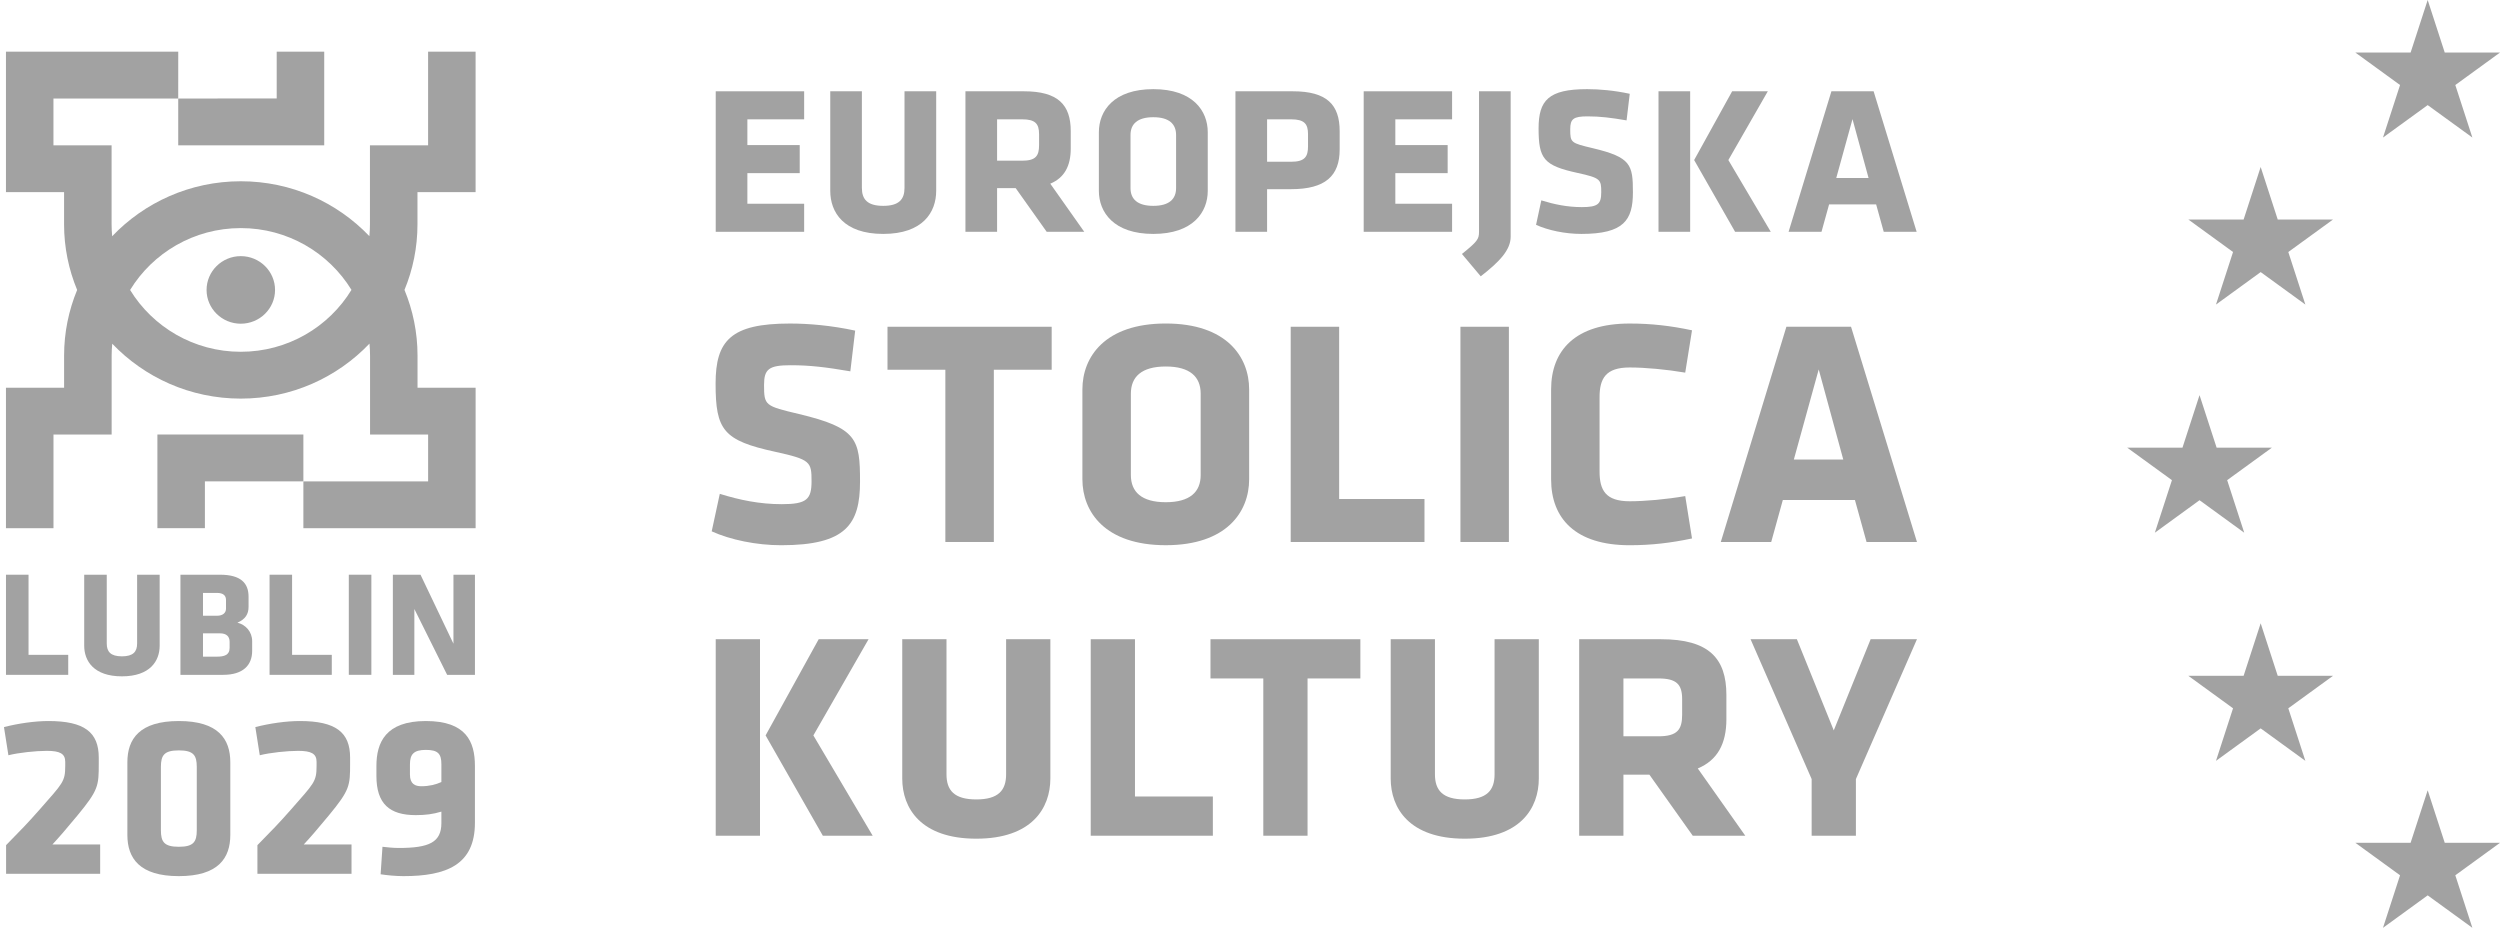 <svg width="97" height="36" viewBox="0 0 97 36" fill="none" xmlns="http://www.w3.org/2000/svg">
<g clip-path="url(#clip0_3003_2723)">
<path d="M85.342 19.408L87.076 20.669L86.414 18.63L88.148 17.37H86.005L85.342 15.331L84.68 17.37H82.536L84.271 18.63L83.608 20.669L85.342 19.408Z" fill="#A2A2A2"/>
<path d="M94.194 0L93.532 2.039H91.388L93.122 3.299L92.46 5.337L94.194 4.078L95.928 5.337L95.266 3.299L97 2.039H94.856L94.194 0Z" fill="#A2A2A2"/>
<path d="M87.714 6.479L87.052 8.518H84.908L86.642 9.778L85.98 11.817L87.714 10.557L89.448 11.817L88.786 9.778L90.52 8.518H88.376L87.714 6.479Z" fill="#A2A2A2"/>
<path d="M88.376 26.222L87.714 24.183L87.052 26.222H84.908L86.642 27.482L85.98 29.521L87.714 28.261L89.448 29.521L88.786 27.482L90.52 26.222H88.376Z" fill="#A2A2A2"/>
<path d="M94.856 32.701L94.194 30.663L93.531 32.701H91.388L93.122 33.961L92.46 36L94.194 34.74L95.928 36L95.266 33.961L97 32.701H94.856Z" fill="#A2A2A2"/>
<path d="M27.77 24.802H29.488V32.426H27.77V24.802ZM29.705 28.534L31.765 24.802H33.7L31.559 28.534L33.86 32.426H31.926L29.705 28.534Z" fill="#A2A2A2"/>
<path d="M40.754 24.802V30.205C40.754 31.361 40.033 32.541 37.881 32.541C35.729 32.541 35.007 31.361 35.007 30.205V24.802H36.724V30.045C36.724 30.663 37.022 31.018 37.881 31.018C38.739 31.018 39.037 30.663 39.037 30.045V24.802H40.754Z" fill="#A2A2A2"/>
<path d="M42.32 32.426V24.802H44.037V30.904H47.059V32.426H42.32Z" fill="#A2A2A2"/>
<path d="M50.733 26.324V32.426H49.016V26.324H46.967V24.802H52.782V26.324H50.733Z" fill="#A2A2A2"/>
<path d="M59.706 24.802V30.205C59.706 31.361 58.985 32.541 56.833 32.541C54.681 32.541 53.959 31.361 53.959 30.205V24.802H55.676V30.045C55.676 30.663 55.974 31.018 56.833 31.018C57.691 31.018 57.989 30.663 57.989 30.045V24.802H59.706Z" fill="#A2A2A2"/>
<path d="M63.996 30.056H62.989V32.426H61.272V24.802H64.443C66.297 24.802 66.984 25.534 66.984 26.966V27.904C66.984 28.855 66.641 29.495 65.874 29.816L67.717 32.426H65.679L63.996 30.056ZM65.267 27.126C65.267 26.553 65.049 26.324 64.351 26.324H62.989V28.568H64.351C65.084 28.568 65.267 28.305 65.267 27.733V27.126Z" fill="#A2A2A2"/>
<path d="M72.009 30.228V32.426H70.292V30.228L67.922 24.802H69.719L71.15 28.339L72.581 24.802H74.378L72.009 30.228Z" fill="#A2A2A2"/>
<path d="M30.31 21.155C29.344 21.155 28.329 20.942 27.614 20.616L27.928 19.161C28.693 19.399 29.47 19.562 30.335 19.562C31.3 19.562 31.488 19.374 31.488 18.672C31.488 17.92 31.451 17.831 30.084 17.531C28.065 17.092 27.765 16.691 27.765 14.885C27.765 13.217 28.354 12.553 30.648 12.553C31.376 12.553 32.254 12.628 33.181 12.828L32.993 14.408C32.04 14.245 31.426 14.171 30.674 14.171C29.833 14.171 29.645 14.321 29.645 14.935C29.645 15.738 29.683 15.751 31 16.064C33.257 16.603 33.369 17.042 33.369 18.684C33.369 20.34 32.83 21.155 30.31 21.155Z" fill="#A2A2A2"/>
<path d="M38.561 14.346V21.029H36.68V14.346H34.435V12.678H40.805V14.346H38.561Z" fill="#A2A2A2"/>
<path d="M48.467 18.596C48.467 19.863 47.59 21.154 45.232 21.154C42.875 21.154 41.997 19.863 41.997 18.596V15.111C41.997 13.844 42.874 12.552 45.232 12.552C47.59 12.552 48.467 13.844 48.467 15.111V18.596ZM46.586 15.274C46.586 14.621 46.173 14.22 45.232 14.22C44.291 14.22 43.878 14.621 43.878 15.274V18.433C43.878 19.085 44.291 19.486 45.232 19.486C46.173 19.486 46.586 19.085 46.586 18.433V15.274Z" fill="#A2A2A2"/>
<path d="M50.079 21.029V12.678H51.959V19.362H55.27V21.029H50.079Z" fill="#A2A2A2"/>
<path d="M58.545 12.678H56.665V21.029H58.545V12.678Z" fill="#A2A2A2"/>
<path d="M62.063 18.296C62.063 19.023 62.302 19.449 63.23 19.449C63.832 19.449 64.659 19.374 65.387 19.248L65.65 20.892C64.823 21.067 64.07 21.155 63.23 21.155C61.123 21.155 60.183 20.114 60.183 18.597V15.111C60.183 13.593 61.123 12.553 63.23 12.553C64.07 12.553 64.823 12.64 65.65 12.816L65.387 14.458C64.659 14.334 63.832 14.258 63.23 14.258C62.302 14.258 62.063 14.685 62.063 15.412V18.296Z" fill="#A2A2A2"/>
<path d="M74.378 21.029H72.422L71.971 19.399H69.174L68.723 21.029H66.767L69.312 12.678H71.82L74.378 21.029ZM69.601 17.831H71.519L70.566 14.334L69.601 17.831Z" fill="#A2A2A2"/>
<path d="M27.77 8.994V3.542H31.201V4.63H28.998V5.629H31.029V6.718H28.998V7.905H31.201V8.994H27.77Z" fill="#A2A2A2"/>
<path d="M36.324 3.542V7.406C36.324 8.233 35.808 9.076 34.269 9.076C32.729 9.076 32.214 8.233 32.214 7.406V3.542H33.441V7.291C33.441 7.733 33.655 7.987 34.269 7.987C34.883 7.987 35.095 7.733 35.095 7.291V3.542H36.324Z" fill="#A2A2A2"/>
<path d="M39.408 7.299H38.687V8.994H37.459V3.542H39.727C41.054 3.542 41.545 4.065 41.545 5.089V5.76C41.545 6.44 41.299 6.898 40.751 7.127L42.069 8.994H40.612L39.408 7.299ZM40.316 5.203C40.316 4.794 40.161 4.63 39.662 4.63H38.687V6.235H39.662C40.186 6.235 40.316 6.047 40.316 5.637V5.203Z" fill="#A2A2A2"/>
<path d="M46.861 7.406C46.861 8.233 46.287 9.076 44.748 9.076C43.209 9.076 42.636 8.233 42.636 7.406V5.13C42.636 4.303 43.209 3.459 44.748 3.459C46.288 3.459 46.861 4.303 46.861 5.13V7.406ZM45.632 5.236C45.632 4.811 45.362 4.548 44.748 4.548C44.135 4.548 43.864 4.811 43.864 5.236V7.299C43.864 7.725 44.135 7.987 44.748 7.987C45.362 7.987 45.632 7.725 45.632 7.299V5.236Z" fill="#A2A2A2"/>
<path d="M50.096 7.34H49.163V8.994H47.935V3.542H50.161C51.488 3.542 51.979 4.065 51.979 5.089V5.801C51.979 6.825 51.422 7.34 50.096 7.34ZM50.751 5.203C50.751 4.81 50.612 4.63 50.096 4.63H49.163V6.276H50.096C50.636 6.276 50.751 6.071 50.751 5.678V5.203Z" fill="#A2A2A2"/>
<path d="M52.911 8.994V3.542H56.341V4.63H54.139V5.629H56.169V6.718H54.139V7.905H56.341V8.994H52.911Z" fill="#A2A2A2"/>
<path d="M56.723 9.854C57.321 9.371 57.386 9.281 57.386 8.994V3.542H58.614V9.182C58.614 9.698 58.181 10.157 57.452 10.721L56.723 9.854Z" fill="#A2A2A2"/>
<path d="M61.359 9.076C60.728 9.076 60.065 8.936 59.599 8.724L59.803 7.774C60.302 7.929 60.81 8.036 61.375 8.036C62.006 8.036 62.128 7.913 62.128 7.455C62.128 6.964 62.104 6.906 61.211 6.71C59.893 6.423 59.697 6.161 59.697 4.982C59.697 3.893 60.081 3.459 61.58 3.459C62.055 3.459 62.628 3.508 63.234 3.639L63.111 4.671C62.489 4.565 62.088 4.515 61.596 4.515C61.047 4.515 60.925 4.614 60.925 5.015C60.925 5.539 60.95 5.547 61.809 5.752C63.283 6.104 63.357 6.39 63.357 7.463C63.357 8.543 63.004 9.076 61.359 9.076Z" fill="#A2A2A2"/>
<path d="M64.35 3.542H65.578V8.994H64.35V3.542ZM65.733 6.21L67.207 3.542H68.591L67.06 6.21L68.706 8.994H67.322L65.733 6.21Z" fill="#A2A2A2"/>
<path d="M74.366 8.994H73.089L72.794 7.93H70.969L70.674 8.994H69.397L71.059 3.542H72.696L74.366 8.994ZM71.247 6.906H72.5L71.877 4.622L71.247 6.906Z" fill="#A2A2A2"/>
<path d="M2.034 32.765H3.886V33.904H0.236V32.792C0.886 32.124 1.004 32.015 1.546 31.401C2.432 30.389 2.531 30.334 2.531 29.72V29.558C2.531 29.241 2.323 29.133 1.817 29.133C1.383 29.133 0.714 29.205 0.326 29.304L0.154 28.211C0.714 28.067 1.356 27.976 1.88 27.976C3.272 27.976 3.832 28.41 3.832 29.395V29.63C3.832 30.488 3.823 30.651 3.001 31.645C2.567 32.169 2.296 32.485 2.034 32.765Z" fill="#A2A2A2"/>
<path d="M8.936 32.395C8.936 33.298 8.466 33.994 6.939 33.994C5.412 33.994 4.942 33.298 4.942 32.395V29.576C4.942 28.672 5.412 27.976 6.939 27.976C8.466 27.976 8.936 28.672 8.936 29.576V32.395ZM6.243 32.214C6.243 32.666 6.37 32.855 6.939 32.855C7.508 32.855 7.635 32.666 7.635 32.214V29.756C7.635 29.304 7.508 29.115 6.939 29.115C6.37 29.115 6.243 29.304 6.243 29.756V32.214Z" fill="#A2A2A2"/>
<path d="M11.786 32.765H13.639V33.904H9.988V32.792C10.639 32.124 10.756 32.015 11.298 31.401C12.184 30.389 12.283 30.334 12.283 29.72V29.558C12.283 29.241 12.075 29.133 11.569 29.133C11.136 29.133 10.467 29.205 10.079 29.304L9.907 28.211C10.467 28.067 11.108 27.976 11.633 27.976C13.024 27.976 13.584 28.41 13.584 29.395V29.63C13.584 30.488 13.575 30.651 12.753 31.645C12.319 32.169 12.048 32.485 11.786 32.765Z" fill="#A2A2A2"/>
<path d="M18.427 29.72V31.925C18.427 33.56 17.316 33.994 15.653 33.994C15.355 33.994 14.994 33.958 14.768 33.922L14.84 32.855C15.012 32.874 15.247 32.901 15.472 32.901C16.647 32.901 17.126 32.684 17.126 31.934V31.491C16.801 31.59 16.503 31.627 16.132 31.627C15.12 31.627 14.605 31.193 14.605 30.108V29.72C14.605 28.816 14.957 27.976 16.521 27.976C18.084 27.976 18.427 28.771 18.427 29.72ZM15.906 29.657V30.054C15.906 30.425 16.114 30.506 16.349 30.506C16.647 30.506 16.909 30.443 17.126 30.343V29.657C17.126 29.241 16.991 29.096 16.521 29.096C16.051 29.096 15.906 29.268 15.906 29.657Z" fill="#A2A2A2"/>
<path d="M0.232 26.184V22.299H1.107V25.408H2.647V26.184H0.232Z" fill="#A2A2A2"/>
<path d="M6.195 22.299V25.052C6.195 25.641 5.827 26.242 4.731 26.242C3.634 26.242 3.267 25.641 3.267 25.052V22.299H4.142V24.971C4.142 25.286 4.293 25.466 4.731 25.466C5.168 25.466 5.32 25.286 5.32 24.971V22.299H6.195Z" fill="#A2A2A2"/>
<path d="M8.658 26.184H7.001V22.299H8.536C9.346 22.299 9.644 22.626 9.644 23.151V23.547C9.644 23.827 9.521 24.026 9.212 24.16C9.533 24.236 9.784 24.515 9.784 24.877V25.256C9.784 25.805 9.434 26.184 8.658 26.184ZM8.769 23.279C8.769 23.11 8.664 23.005 8.419 23.005H7.876V23.891H8.419C8.652 23.891 8.769 23.774 8.769 23.617V23.279ZM8.909 24.901C8.909 24.685 8.774 24.574 8.541 24.574H7.876V25.478H8.419C8.693 25.478 8.909 25.42 8.909 25.14L8.909 24.901Z" fill="#A2A2A2"/>
<path d="M10.459 26.184V22.299H11.333V25.408H12.873V26.184H10.459Z" fill="#A2A2A2"/>
<path d="M14.409 22.299H13.534V26.183H14.409V22.299Z" fill="#A2A2A2"/>
<path d="M16.077 23.629V26.184H15.243V22.299H16.316L17.594 24.976V22.299H18.428V26.184H17.349L16.077 23.629Z" fill="#A2A2A2"/>
<path d="M9.342 9.938C8.61 9.938 8.015 10.527 8.015 11.251C8.015 11.972 8.61 12.56 9.342 12.56C10.076 12.56 10.672 11.973 10.672 11.251C10.672 10.527 10.076 9.938 9.342 9.938Z" fill="#A2A2A2"/>
<path d="M6.915 5.639H12.58V2.006H10.736V3.82L6.915 3.823V5.639Z" fill="#A2A2A2"/>
<path d="M6.107 16.859V20.493H7.95V18.677L11.771 18.677V16.859H6.107Z" fill="#A2A2A2"/>
<path d="M16.198 8.703V7.454H18.453V2.006H16.61V5.639H14.354V8.703C14.354 8.857 14.346 9.009 14.332 9.161L14.332 9.163C13.08 7.853 11.308 7.033 9.344 7.033C7.378 7.033 5.604 7.854 4.352 9.166C4.338 9.013 4.33 8.859 4.33 8.703V5.639H2.074V3.822H6.915L6.916 2.006H0.231V7.454H2.486V8.703C2.486 9.604 2.667 10.463 2.993 11.25C2.668 12.037 2.487 12.896 2.487 13.796V15.045H0.231V20.493H2.075V16.859H4.332V13.796C4.332 13.641 4.34 13.488 4.355 13.336C5.606 14.646 7.379 15.466 9.343 15.466C11.309 15.466 13.083 14.646 14.334 13.334L14.336 13.332C14.35 13.485 14.358 13.64 14.358 13.796V16.859C14.539 16.859 16.611 16.86 16.611 16.86V18.677H11.771C11.771 18.858 11.771 20.311 11.771 20.493H18.454V15.045H16.2V13.796C16.2 12.895 16.019 12.036 15.694 11.249L15.694 11.248C16.02 10.462 16.198 9.602 16.198 8.703ZM13.637 11.247C12.761 12.685 11.162 13.649 9.342 13.649C7.523 13.649 5.927 12.687 5.048 11.251C5.926 9.814 7.523 8.85 9.344 8.85C11.163 8.85 12.758 9.812 13.637 11.247Z" fill="#A2A2A2"/>
</g>
<defs>
<clipPath id="clip0_3003_2723">
<rect width="96.846" height="36" fill="white" transform="translate(0.154)"/>
</clipPath>
</defs>
</svg>
